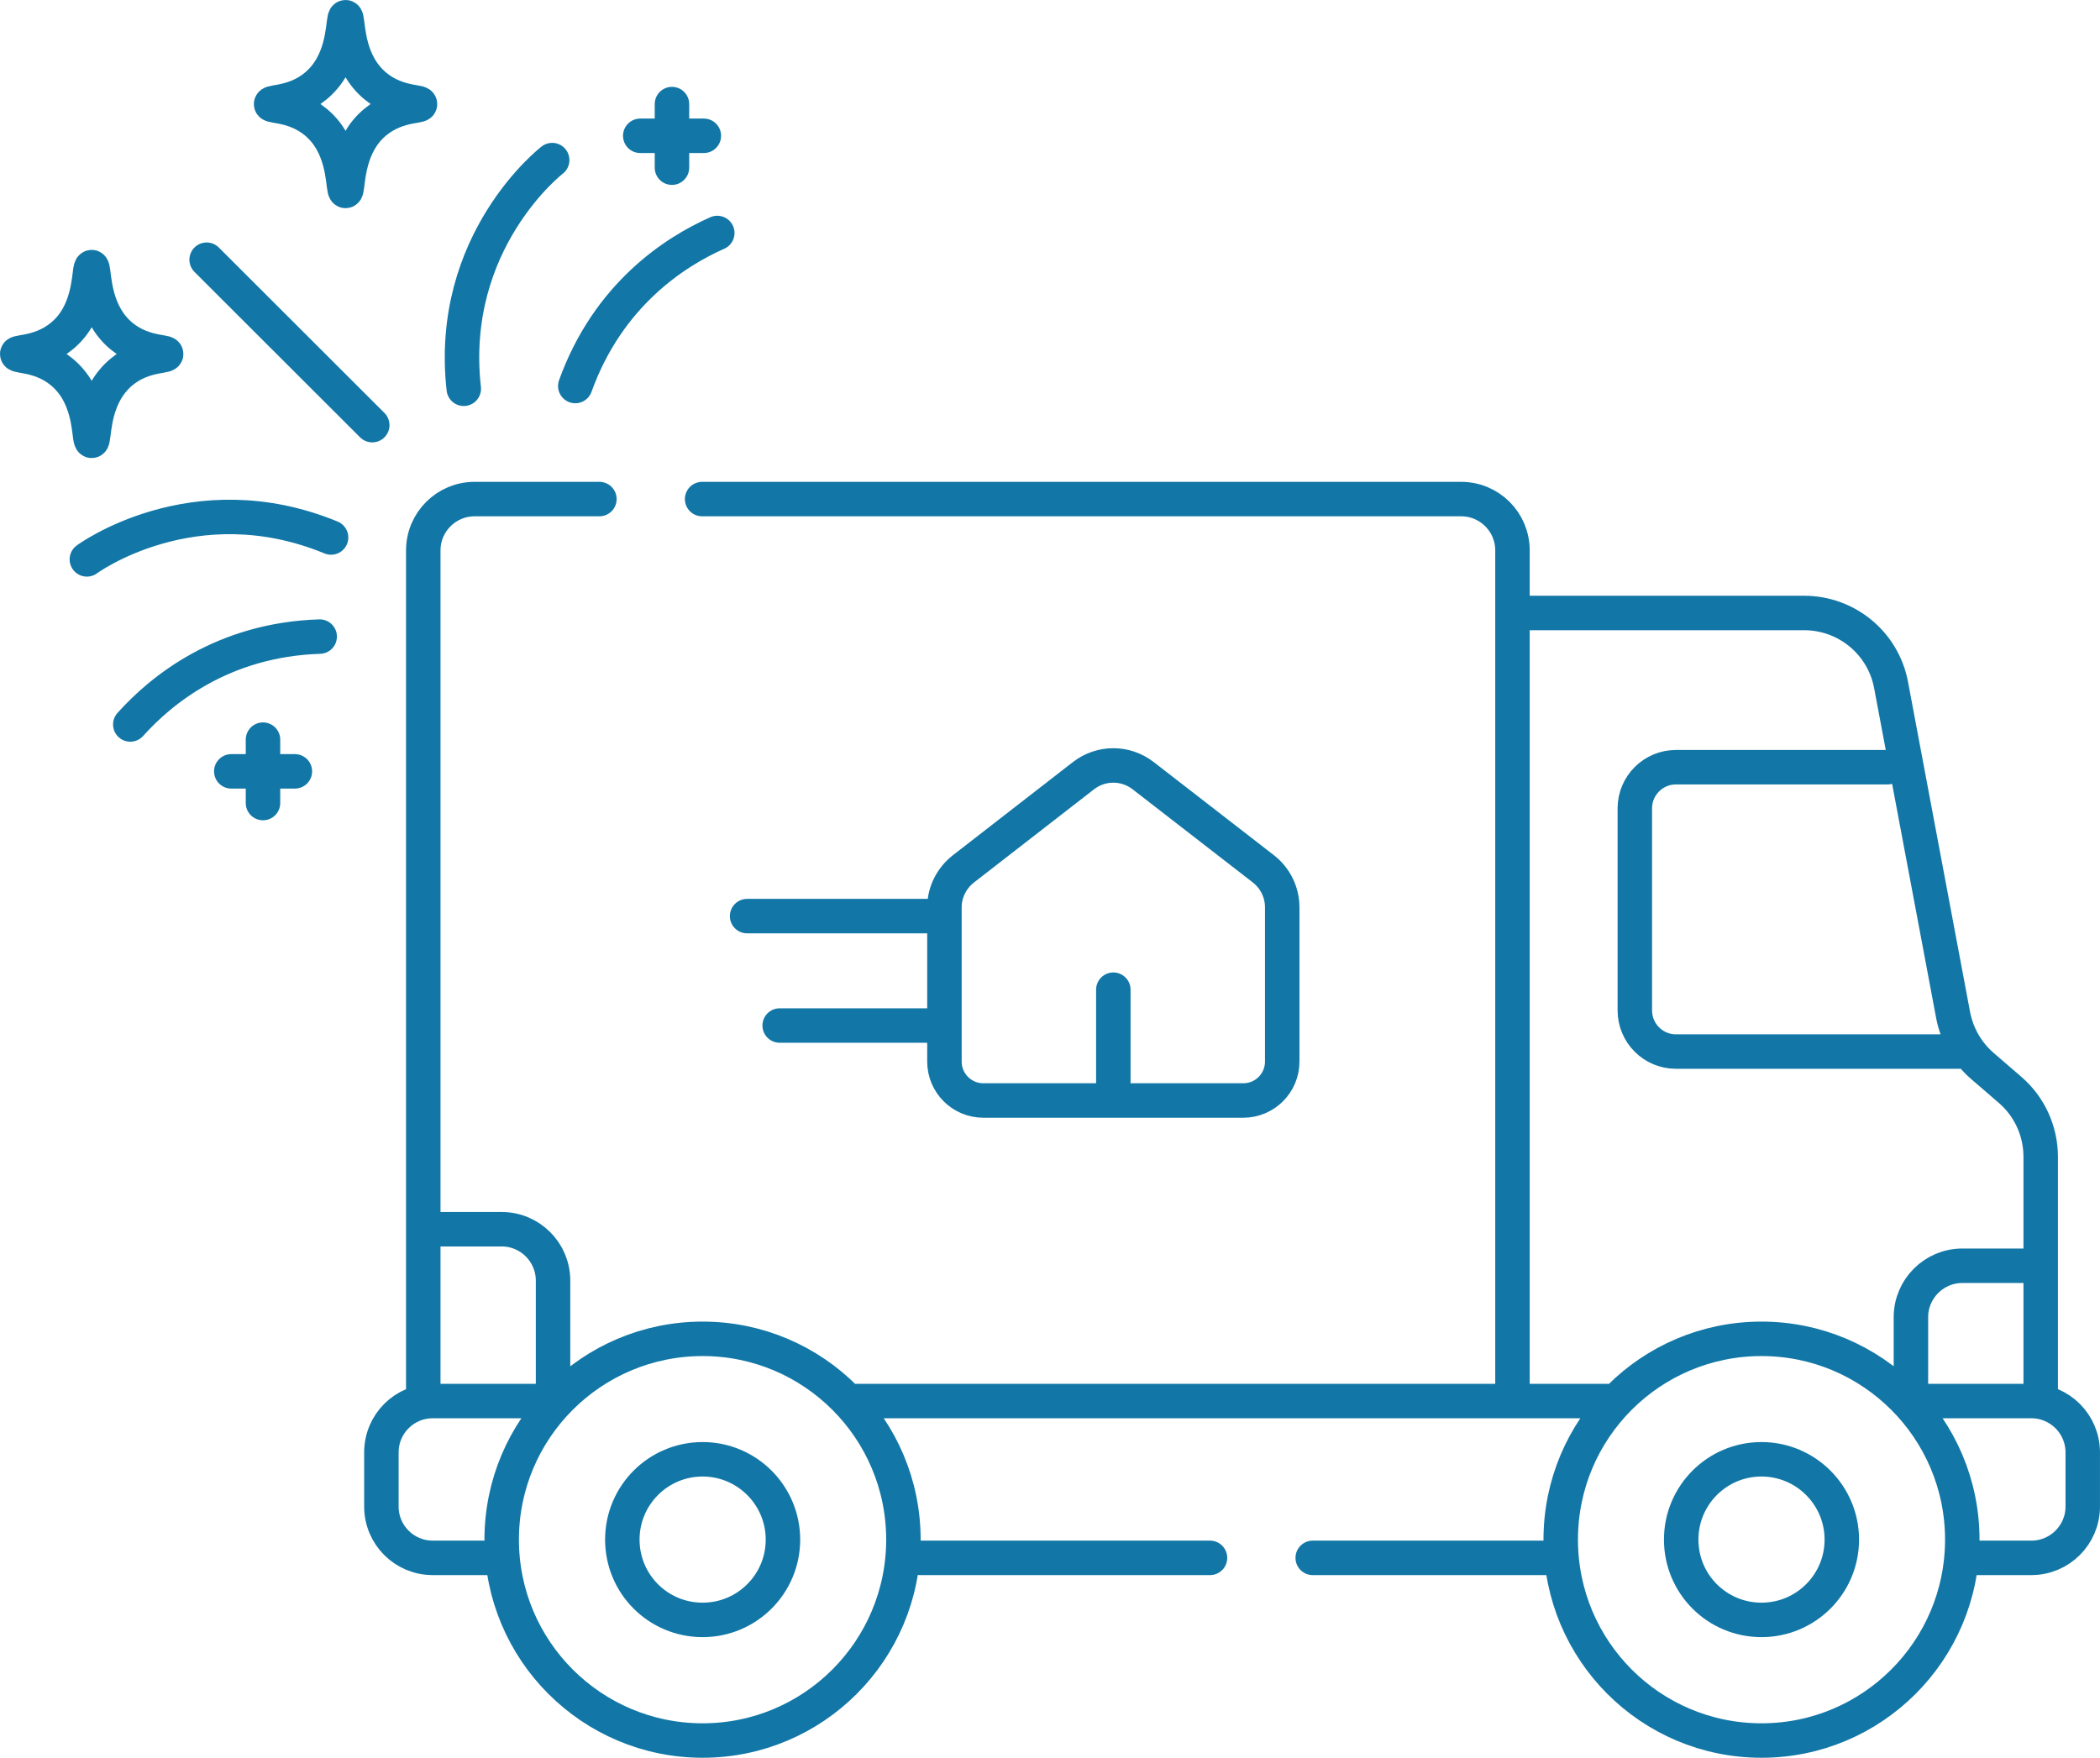 <svg width="121.851" height="102" viewBox="0 0 121.851 102" fill="none" xmlns="http://www.w3.org/2000/svg" xmlns:xlink="http://www.w3.org/1999/xlink">
	<desc>
			Created with Pixso.
	</desc>
	<defs/>
	<path id="Vector" d="M118.41 80.67L118.41 67.13C118.41 65.63 117.76 64.21 116.63 63.24L115.02 61.85C114.14 61.09 113.55 60.05 113.33 58.91L109.73 39.76C109.28 37.33 107.16 35.57 104.68 35.57L88.62 35.57M117.6 73.45L113.86 73.45C112.22 73.45 110.88 74.79 110.88 76.43L110.88 81.3L117.87 81.3C119.51 81.3 120.85 82.63 120.85 84.28L120.85 87.42C120.85 89.07 119.51 90.4 117.87 90.4L114.65 90.4M109.53 44.52L97.24 44.52C95.93 44.52 94.86 45.59 94.86 46.9L94.86 58.64C94.86 59.95 95.93 61.02 97.24 61.02L113.66 61.02M40.74 28.96L84.78 28.96C86.43 28.96 87.76 30.29 87.76 31.94L87.76 81.12M24.56 80.75L24.56 31.94C24.56 30.29 25.9 28.96 27.54 28.96L34.78 28.96M25.59 71.33L29.11 71.33C30.76 71.33 32.09 72.67 32.09 74.31L32.09 80.5M29.16 90.4L25.11 90.4C23.46 90.4 22.13 89.07 22.13 87.42L22.13 84.28C22.13 82.63 23.46 81.3 25.11 81.3L31.74 81.3M70.21 90.4L53.36 90.4M90.6 90.4L76.17 90.4M49.62 81.3L93.26 81.3M40.77 101C34.33 101 29.11 95.78 29.11 89.34C29.11 82.91 34.33 77.69 40.77 77.69C47.2 77.69 52.42 82.91 52.42 89.34C52.42 95.78 47.2 101 40.77 101ZM40.77 94C38.19 94 36.11 91.92 36.11 89.34C36.11 86.77 38.19 84.68 40.77 84.68C43.34 84.68 45.43 86.77 45.43 89.34C45.43 91.92 43.34 94 40.77 94ZM102.21 101C108.64 101 113.86 95.78 113.86 89.34C113.86 82.91 108.64 77.69 102.21 77.69C95.77 77.69 90.56 82.91 90.56 89.34C90.56 95.78 95.77 101 102.21 101ZM102.21 94C104.78 94 106.87 91.92 106.87 89.34C106.87 86.77 104.78 84.68 102.21 84.68C99.63 84.68 97.55 86.77 97.55 89.34C97.55 91.92 99.63 94 102.21 94ZM54.21 53.16L43.35 53.16M54.8 59.51L45.24 59.51M57.06 63.86C55.81 63.86 54.8 62.85 54.8 61.6L54.8 52.65C54.8 51.78 55.21 50.96 55.9 50.42L62.87 45.01C63.89 44.22 65.31 44.22 66.33 45.01L73.31 50.42C74 50.96 74.4 51.78 74.4 52.65L74.4 61.6C74.4 62.85 73.39 63.86 72.14 63.86L57.06 63.86ZM64.6 63.59L64.6 57.43M11.99 15.07L21.6 24.67M32.04 9.29C32.04 9.29 25.95 13.98 26.91 22.56M20.05 1C20.22 1 20.05 3.01 21.26 4.47C22.56 6.04 24.37 5.86 24.37 6.04C24.37 6.21 22.56 6.04 21.26 7.6C20.05 9.06 20.22 11.08 20.05 11.08C19.88 11.08 20.05 9.06 18.84 7.6C17.54 6.04 15.73 6.21 15.73 6.04C15.73 5.86 17.54 6.04 18.84 4.47C20.05 3.01 19.88 1 20.05 1ZM7.56 42.04C9.35 40.04 12.92 37.12 18.55 36.94M5.04 32.46C5.04 32.46 11.23 27.9 19.21 31.19M15.26 42.92L15.26 46.6M13.42 44.76L17.11 44.76M5.32 15.5C5.49 15.5 5.32 17.52 6.53 18.98C7.82 20.54 9.64 20.37 9.64 20.54C9.64 20.72 7.82 20.54 6.53 22.11C5.32 23.57 5.49 25.58 5.32 25.58C5.14 25.58 5.32 23.57 4.11 22.11C2.81 20.54 1 20.72 1 20.54C1 20.37 2.81 20.54 4.11 18.98C5.32 17.52 5.14 15.5 5.32 15.5ZM41.62 13.52C39.16 14.61 35.29 17.1 33.38 22.4M38.99 6.04L38.99 9.73M37.15 7.88L40.84 7.88" stroke="#1277A6" stroke-opacity="1" stroke-width="2" stroke-linejoin="round" stroke-linecap="round"/>
</svg>
